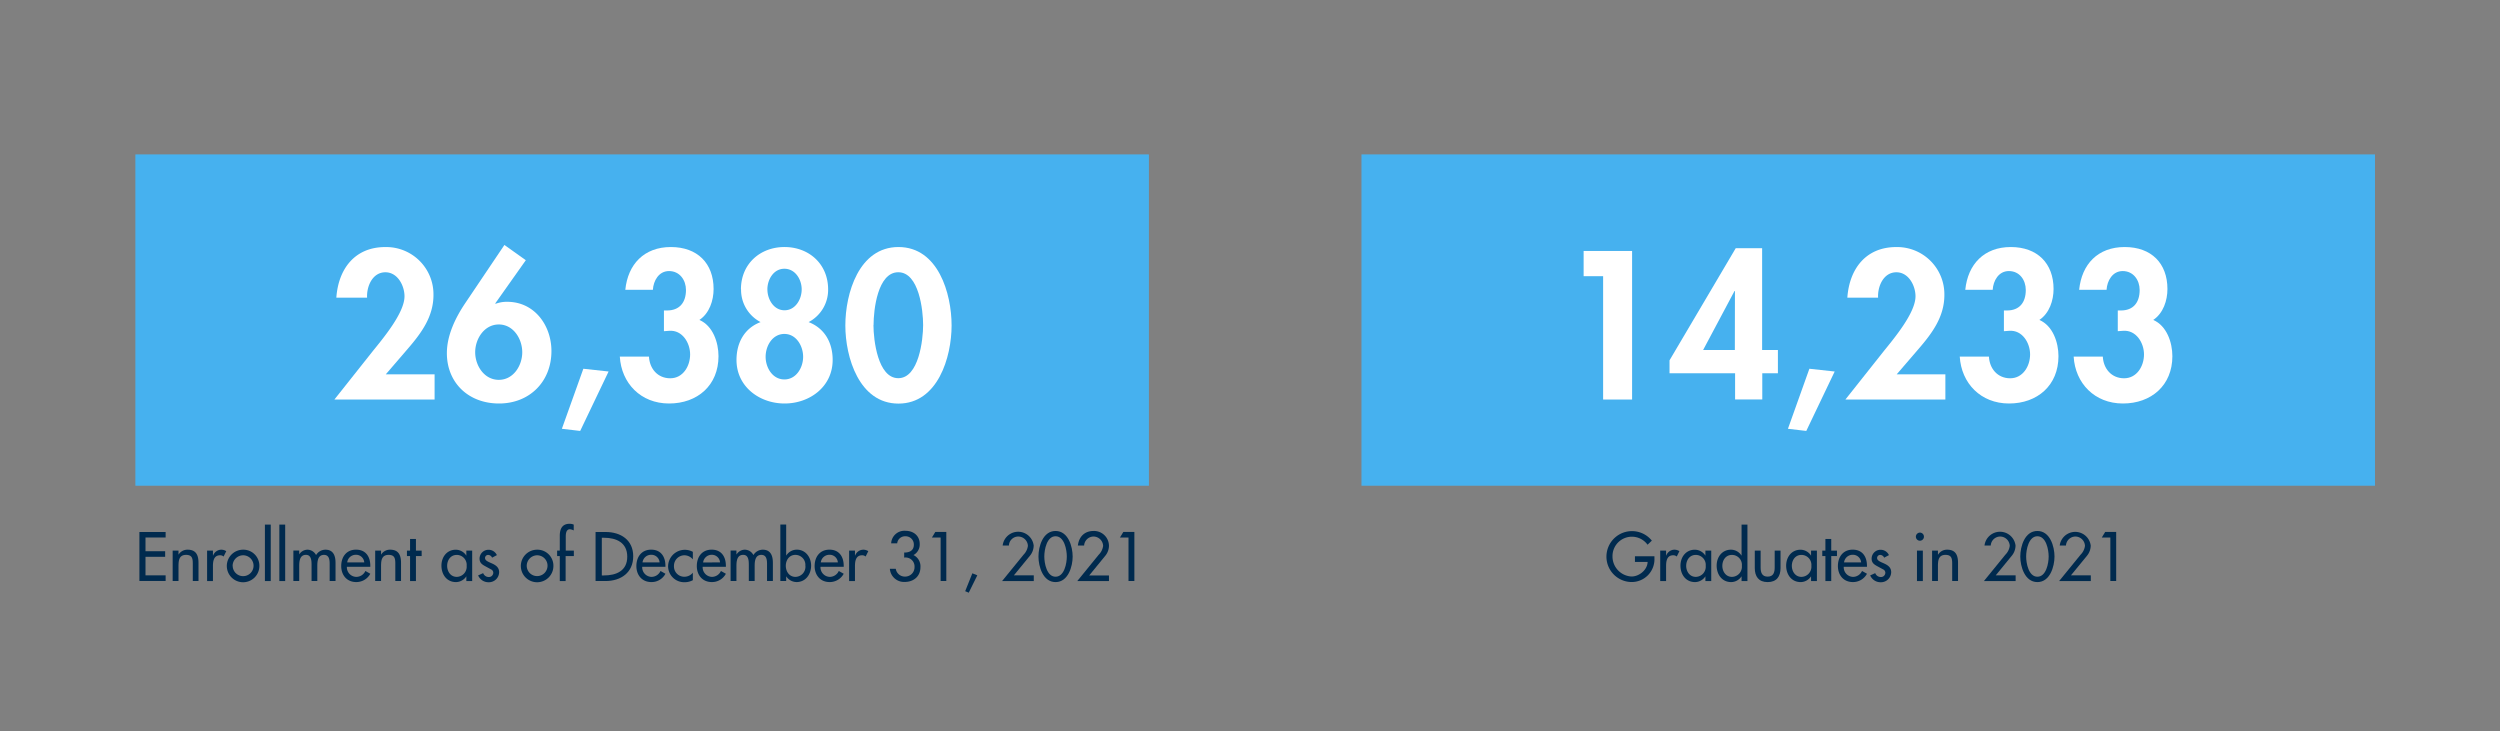 <svg id="Layer_1" data-name="Layer 1" xmlns="http://www.w3.org/2000/svg" viewBox="0 0 800 234"><rect x="0" y="0" width="800" height="234" fill="#808080" stroke="none"/><defs><style>.cls-1{fill:#46b1ef;}.cls-2{fill:#fff;}.cls-3{fill:#002a4e;}</style></defs><g id="a"><rect class="cls-1" x="43.32" y="49.41" width="324.33" height="106.02"/><rect class="cls-1" x="435.67" y="49.41" width="324.33" height="106.02"/></g><path class="cls-2" d="M139.07,119.78v8.08H107l12.1-15.26c3.35-4.17,10.34-12.42,10.34-17.78,0-3.41-2.2-7.69-6.11-7.69-4.16,0-6.05,4.54-5.86,8.13h-9.84c.63-9.14,5.86-16.2,15.64-16.2a15.12,15.12,0,0,1,15.44,15.32c0,7-3.91,12.23-8.26,17.28l-7,8.13h15.58Z"/><path class="cls-2" d="M168.26,83.27l-9.78,13.82.13.12a10.06,10.06,0,0,1,3.72-.63c8.71,0,14.13,7.57,14.13,15.76,0,9.78-7,16.78-16.77,16.78S143,122.5,143,113c0-5.67,2.72-11.28,5.8-15.88l12.61-18.73Zm-1.14,29.45c0-4.29-2.84-8.89-7.5-8.89s-7.56,4.6-7.56,8.89,2.9,8.83,7.56,8.83S167.12,117,167.12,112.72Z"/><path class="cls-2" d="M194.74,118.9l-9.08,19-5.86-.69L186.67,118l8.07.88Z"/><path class="cls-2" d="M200.1,92.73c.82-8.2,6.05-13.68,14.57-13.68s13.68,5.23,13.68,13.43c0,3.66-1.32,7.75-4.54,9.9,4.35,1.89,6.11,7.25,6.11,11.6,0,9.33-6.74,15.14-15.82,15.14s-15.26-6.5-15.76-15h9.33c.19,3.78,2.71,6.93,6.81,6.93s6.36-3.91,6.36-7.63-2.52-7.88-6.68-7.56l-1.7.12V99.35h1c4,0,6.05-2.58,6.05-6.55,0-3.16-2-6.06-5.42-6.06-3.28,0-5,3.1-5.17,6Z"/><path class="cls-2" d="M237.1,92.61c0-8.14,6.12-13.56,13.94-13.56S265,84.47,265,92.61a11.64,11.64,0,0,1-6.24,10.46c5.17,2,7.69,6.62,7.69,12.11,0,8.58-7.37,13.94-15.38,13.94s-15.39-5.36-15.39-13.94c0-5.49,2.52-10.15,7.7-12.11a11.64,11.64,0,0,1-6.24-10.46ZM245,114.17c0,3.47,2.2,7.25,6,7.25s6-3.78,6-7.25-2.2-7.31-6-7.31S245,110.64,245,114.17Zm.57-21.56c0,3.15,2,6.68,5.48,6.68s5.49-3.53,5.49-6.68S254.51,86,251,86,245.56,89.52,245.56,92.61Z"/><path class="cls-2" d="M304.51,104.15c0,10.15-4.42,25-17,25s-17-14.82-17-25,4.29-25.1,17-25.1S304.51,93.93,304.51,104.15Zm-25-.13c0,4.73,1.38,17,7.94,17s7.95-12.29,7.95-17-1.32-16.9-7.95-16.9S279.54,99.23,279.54,104Z"/><path class="cls-3" d="M44.61,170.24H53V172H46.56v4.39h6.29v1.79H46.56v5.93H53v1.8H44.61Z"/><path class="cls-3" d="M57.12,177.5h0a3.34,3.34,0,0,1,2.94-1.6c2.75,0,3.46,1.86,3.46,4.23v5.8H61.69v-5.58c0-1.67-.23-2.79-2.15-2.79-2.42,0-2.42,2.12-2.42,3.89v4.48H55.25v-9.74h1.87v1.31Z"/><path class="cls-3" d="M68.14,177.77h.06a2.81,2.81,0,0,1,2.66-1.87,2.89,2.89,0,0,1,1.54.48l-.85,1.71a1.64,1.64,0,0,0-1.14-.4c-2,0-2.27,1.87-2.27,3.46v4.79H66.27v-9.75h1.87v1.58Z"/><path class="cls-3" d="M83,181.08a5.21,5.21,0,1,1-5.21-5.18A5.12,5.12,0,0,1,83,181.08Zm-8.54,0a3.34,3.34,0,1,0,3.33-3.39A3.39,3.39,0,0,0,74.44,181.08Z"/><path class="cls-3" d="M86.64,185.94H84.77V167.87h1.87Z"/><path class="cls-3" d="M91.26,185.94H89.39V167.87h1.87Z"/><path class="cls-3" d="M95.74,177.42h0a3.18,3.18,0,0,1,2.58-1.52,3.13,3.13,0,0,1,2.82,1.73,3.5,3.5,0,0,1,3-1.73c2.56,0,3.23,2,3.23,4.2v5.83h-1.88v-5.52c0-1.25-.16-2.85-1.81-2.85-2,0-2.14,2.08-2.14,3.58v4.79H99.7v-5.17c0-1.27-.06-3.21-1.79-3.21-2,0-2.16,2.07-2.16,3.58v4.79H93.88v-9.75h1.87v1.24Z"/><path class="cls-3" d="M111,181.37A3.08,3.08,0,0,0,114,184.6a3.18,3.18,0,0,0,2.92-1.89l1.58.89a5.07,5.07,0,0,1-4.52,2.66c-3,0-4.79-2.25-4.79-5.12s1.6-5.25,4.75-5.25,4.56,2.29,4.56,5.19v.29Zm5.56-1.41a2.62,2.62,0,0,0-2.68-2.43,2.76,2.76,0,0,0-2.77,2.43Z"/><path class="cls-3" d="M121.94,177.5h0a3.31,3.31,0,0,1,2.93-1.6c2.75,0,3.46,1.86,3.46,4.23v5.8H126.5v-5.58c0-1.67-.23-2.79-2.15-2.79-2.41,0-2.41,2.12-2.41,3.89v4.48h-1.88v-9.74h1.88v1.31Z"/><path class="cls-3" d="M133.1,185.94h-1.88v-8h-1V176.2h1v-3.73h1.88v3.73h1.83v1.74H133.1Z"/><path class="cls-3" d="M151.1,185.94h-1.87v-1.52h0a4,4,0,0,1-3.31,1.85c-3,0-4.66-2.47-4.66-5.26s1.76-5.1,4.6-5.1a4,4,0,0,1,3.37,1.91h0V176.2h1.87v9.74Zm-1.77-4.88a3.19,3.19,0,0,0-3.16-3.49c-2,0-3.08,1.69-3.08,3.49s1.1,3.54,3.08,3.54A3.25,3.25,0,0,0,149.33,181.06Z"/><path class="cls-3" d="M157.45,178.42a1.44,1.44,0,0,0-1.24-.85,1,1,0,0,0-1,1c0,.86,1.12,1.23,2.26,1.75s2.25,1.23,2.25,2.77a3.27,3.27,0,0,1-3.35,3.23,3.59,3.59,0,0,1-3.37-2.19l1.61-.73a1.92,1.92,0,0,0,1.76,1.25,1.4,1.4,0,0,0,1.48-1.37,1.17,1.17,0,0,0-.69-1.06l-1.83-1c-1.08-.58-1.87-1.12-1.87-2.46a2.84,2.84,0,0,1,2.87-2.83,2.91,2.91,0,0,1,2.67,1.71l-1.52.81Z"/><path class="cls-3" d="M177.09,181.08a5.21,5.21,0,1,1-5.21-5.18A5.12,5.12,0,0,1,177.09,181.08Zm-8.54,0a3.33,3.33,0,1,0,3.33-3.39A3.39,3.39,0,0,0,168.55,181.08Z"/><path class="cls-3" d="M183.63,169.76a3.51,3.51,0,0,0-1.25-.4c-1.34,0-1.34,1.69-1.34,2.65v4.18h2.59v1.75H181v8h-1.87v-8h-.85v-1.75h.85v-4.74c0-2.13.73-3.84,3.14-3.84a3.49,3.49,0,0,1,1.32.26v1.89Z"/><path class="cls-3" d="M190.58,170.24h3.24c4.81,0,8.81,2.54,8.81,7.76s-3.92,7.93-8.87,7.93h-3.18v-15.7Zm2,13.9h.68c4,0,7.46-1.5,7.46-6s-3.46-6.06-7.46-6.06h-.68v12.12Z"/><path class="cls-3" d="M205.51,181.37a3.06,3.06,0,0,0,2.94,3.23,3.18,3.18,0,0,0,2.91-1.89l1.58.89a5,5,0,0,1-4.52,2.66c-3,0-4.78-2.25-4.78-5.12s1.6-5.25,4.74-5.25,4.56,2.29,4.56,5.19v.29Zm5.56-1.41a2.63,2.63,0,0,0-2.69-2.43,2.76,2.76,0,0,0-2.77,2.43Z"/><path class="cls-3" d="M221.71,179a3.56,3.56,0,0,0-2.79-1.31,3.37,3.37,0,0,0-3.25,3.41,3.3,3.3,0,0,0,3.38,3.46,3.5,3.5,0,0,0,2.66-1.29v2.39a5.46,5.46,0,0,1-2.69.65,5.14,5.14,0,0,1-5.23-5.13,5.36,5.36,0,0,1,7.92-4.59V179Z"/><path class="cls-3" d="M224.85,181.37a3.07,3.07,0,0,0,2.94,3.23,3.17,3.17,0,0,0,2.91-1.89l1.58.89a5,5,0,0,1-4.51,2.66c-3,0-4.79-2.25-4.79-5.12s1.6-5.25,4.75-5.25,4.55,2.29,4.55,5.19v.29Zm5.56-1.41a2.62,2.62,0,0,0-2.68-2.43A2.77,2.77,0,0,0,225,180Z"/><path class="cls-3" d="M235.7,177.42h0a3.15,3.15,0,0,1,2.58-1.52,3.12,3.12,0,0,1,2.81,1.73,3.52,3.52,0,0,1,3-1.73c2.56,0,3.23,2,3.23,4.2v5.83h-1.87v-5.52c0-1.25-.17-2.85-1.81-2.85-2,0-2.15,2.08-2.15,3.58v4.79h-1.87v-5.17c0-1.27-.06-3.21-1.79-3.21-2,0-2.17,2.07-2.17,3.58v4.79h-1.87v-9.75h1.87v1.24Z"/><path class="cls-3" d="M249.71,167.86h1.87v9.95h0a4,4,0,0,1,3.4-1.92c2.81,0,4.58,2.44,4.58,5.11s-1.67,5.26-4.67,5.26a4,4,0,0,1-3.31-1.85h0v1.52h-1.87V167.86Zm8,13.2a3.2,3.2,0,0,0-3.17-3.5c-2,0-3.08,1.69-3.08,3.5s1.11,3.54,3.08,3.54A3.25,3.25,0,0,0,257.73,181.06Z"/><path class="cls-3" d="M262.56,181.37a3.06,3.06,0,0,0,2.93,3.23,3.18,3.18,0,0,0,2.92-1.89l1.58.89a5.07,5.07,0,0,1-4.52,2.66c-3,0-4.79-2.25-4.79-5.12s1.61-5.25,4.75-5.25,4.56,2.29,4.56,5.19v.29Zm5.55-1.41a2.61,2.61,0,0,0-2.68-2.43,2.76,2.76,0,0,0-2.77,2.43Z"/><path class="cls-3" d="M273.59,177.77h.06a2.81,2.81,0,0,1,2.66-1.87,2.89,2.89,0,0,1,1.54.48l-.85,1.71a1.64,1.64,0,0,0-1.14-.4c-2,0-2.27,1.87-2.27,3.46v4.79h-1.87v-9.75h1.87v1.58Z"/><path class="cls-3" d="M289.35,176.82c1.69,0,3.08-.63,3.08-2.52a2.62,2.62,0,0,0-2.72-2.69,2.52,2.52,0,0,0-2.61,2.25h-1.93a4.24,4.24,0,0,1,4.6-4c2.58,0,4.54,1.6,4.54,4.22a3.83,3.83,0,0,1-2,3.54,4,4,0,0,1,2.23,3.89c0,2.94-2.21,4.71-5,4.71a4.54,4.54,0,0,1-4.78-4.21h1.89a2.93,2.93,0,0,0,3,2.5,3,3,0,0,0,3-3.08,2.87,2.87,0,0,0-3.31-3v-1.63Z"/><path class="cls-3" d="M298.22,172l1.08-1.79h3.52v15.7H301V172h-2.73Z"/><path class="cls-3" d="M312.74,184.1,310,189.66l-1.14-.48,2.29-5.72Z"/><path class="cls-3" d="M330.81,184.14v1.8H320.67l6.87-8.44a4.91,4.91,0,0,0,1.39-2.81,3.11,3.11,0,0,0-3.08-3,3,3,0,0,0-3,2.88h-2a5,5,0,0,1,9.93,0,5.2,5.2,0,0,1-1.17,3.23l-5.17,6.31h6.34Z"/><path class="cls-3" d="M332.31,178.09c0-3.23,1.41-8.18,5.47-8.18s5.47,5,5.47,8.18-1.43,8.18-5.47,8.18S332.31,181.29,332.31,178.09Zm1.87,0c0,2.17.79,6.46,3.6,6.46s3.6-4.29,3.6-6.46-.79-6.49-3.6-6.49S334.18,175.9,334.18,178.06Z"/><path class="cls-3" d="M354.87,184.14v1.8H344.73l6.87-8.44a4.87,4.87,0,0,0,1.4-2.81,3.11,3.11,0,0,0-3.08-3,3.05,3.05,0,0,0-3,2.88h-2c.32-2.79,2.13-4.66,5-4.66a4.79,4.79,0,0,1,4.95,4.7,5.14,5.14,0,0,1-1.17,3.23l-5.16,6.31h6.33Z"/><path class="cls-3" d="M358.39,172l1.08-1.79H363v15.7h-1.88V172h-2.73Z"/><path class="cls-2" d="M506.76,88.38V80.31h15.51v47.54H513V88.38Z"/><path class="cls-2" d="M568.93,112v7.44h-5v8.39h-8.7v-8.39H534.25V115.3l21.18-35.87h8.45V112h5ZM555.18,93.11h-.13L545,112h10.15Z"/><path class="cls-2" d="M587.09,118.9l-9.08,19-5.87-.69L579,118l8.07.88Z"/><path class="cls-2" d="M622.52,119.78v8.08h-32l12.1-15.26c3.35-4.17,10.34-12.42,10.34-17.78,0-3.41-2.2-7.69-6.11-7.69-4.16,0-6.05,4.54-5.86,8.13h-9.84c.63-9.14,5.86-16.2,15.64-16.2A15.12,15.12,0,0,1,622.2,94.38c0,7-3.91,12.23-8.26,17.28l-7,8.13h15.57Z"/><path class="cls-2" d="M628.89,92.73c.82-8.2,6.05-13.68,14.56-13.68s13.69,5.23,13.69,13.43c0,3.66-1.33,7.75-4.54,9.9,4.35,1.89,6.11,7.25,6.11,11.6,0,9.33-6.74,15.14-15.82,15.14s-15.26-6.5-15.77-15h9.34c.18,3.78,2.71,6.93,6.8,6.93s6.37-3.91,6.37-7.63-2.52-7.88-6.68-7.56l-1.7.12V99.35h1c4,0,6-2.58,6-6.55,0-3.16-1.95-6.06-5.42-6.06-3.28,0-5,3.1-5.17,6Z"/><path class="cls-2" d="M665.33,92.73c.82-8.2,6-13.68,14.57-13.68s13.68,5.23,13.68,13.43c0,3.66-1.32,7.75-4.54,9.9,4.35,1.89,6.12,7.25,6.12,11.6,0,9.33-6.75,15.14-15.83,15.14s-15.26-6.5-15.76-15h9.33c.19,3.78,2.71,6.93,6.81,6.93s6.37-3.91,6.37-7.63-2.52-7.88-6.69-7.56l-1.7.12V99.35h1c4,0,6-2.58,6-6.55,0-3.16-2-6.06-5.42-6.06-3.28,0-5,3.1-5.17,6Z"/><path class="cls-3" d="M529.42,178v.63a7.29,7.29,0,0,1-7.43,7.62,8.12,8.12,0,0,1-7.93-8.14A8.17,8.17,0,0,1,528.59,173l-1.37,1.31A6.2,6.2,0,0,0,516,178.07a6.41,6.41,0,0,0,6.1,6.41c2.43,0,5.06-2.1,5.14-4.66h-4.06V178h6.23Z"/><path class="cls-3" d="M533.15,177.77h.06a2.8,2.8,0,0,1,2.66-1.87,2.91,2.91,0,0,1,1.54.48l-.85,1.71a1.65,1.65,0,0,0-1.15-.4c-2,0-2.26,1.87-2.26,3.46v4.79h-1.88v-9.75h1.88v1.58Z"/><path class="cls-3" d="M547.6,185.94h-1.87v-1.52h0a4,4,0,0,1-3.31,1.85c-3,0-4.67-2.47-4.67-5.26s1.77-5.1,4.6-5.1a4,4,0,0,1,3.38,1.91h0V176.2h1.87v9.74Zm-1.77-4.88a3.2,3.2,0,0,0-3.17-3.49c-2,0-3.08,1.69-3.08,3.49s1.11,3.54,3.08,3.54A3.25,3.25,0,0,0,545.83,181.06Z"/><path class="cls-3" d="M557.3,184.41h0a4,4,0,0,1-3.31,1.86c-3,0-4.66-2.48-4.66-5.27s1.77-5.1,4.58-5.1a4,4,0,0,1,3.39,1.92h0v-9.95h1.88v18.07H557.3v-1.52Zm.1-3.35a3.19,3.19,0,0,0-3.17-3.49c-2,0-3.08,1.69-3.08,3.49s1.11,3.54,3.08,3.54A3.25,3.25,0,0,0,557.4,181.06Z"/><path class="cls-3" d="M563.4,176.19v5.4c0,1.56.4,2.93,2.25,2.93s2.25-1.37,2.25-2.93v-5.4h1.87v5.6c0,2.66-1.24,4.48-4.12,4.48s-4.12-1.81-4.12-4.48v-5.6Z"/><path class="cls-3" d="M581.41,185.94h-1.87v-1.52h0a4,4,0,0,1-3.31,1.85c-3,0-4.66-2.47-4.66-5.26s1.77-5.1,4.6-5.1a4,4,0,0,1,3.37,1.91h0V176.2h1.87v9.74Zm-1.77-4.88a3.2,3.2,0,0,0-3.17-3.49c-2,0-3.08,1.69-3.08,3.49s1.11,3.54,3.08,3.54A3.25,3.25,0,0,0,579.64,181.06Z"/><path class="cls-3" d="M586,185.94h-1.87v-8h-1V176.2h1v-3.73H586v3.73h1.83v1.74H586Z"/><path class="cls-3" d="M590,181.37a3.06,3.06,0,0,0,2.94,3.23,3.18,3.18,0,0,0,2.91-1.89l1.58.89a5.06,5.06,0,0,1-4.52,2.66c-3,0-4.78-2.25-4.78-5.12s1.6-5.25,4.74-5.25,4.56,2.29,4.56,5.19v.29Zm5.56-1.41a2.63,2.63,0,0,0-2.69-2.43,2.76,2.76,0,0,0-2.77,2.43Z"/><path class="cls-3" d="M602.91,178.42a1.43,1.43,0,0,0-1.24-.85,1,1,0,0,0-1,1c0,.86,1.12,1.23,2.26,1.75s2.25,1.23,2.25,2.77a3.27,3.27,0,0,1-3.34,3.23,3.59,3.59,0,0,1-3.38-2.19l1.61-.73a1.92,1.92,0,0,0,1.77,1.25,1.39,1.39,0,0,0,1.47-1.37,1.18,1.18,0,0,0-.68-1.06l-1.84-1c-1.08-.58-1.87-1.12-1.87-2.46a2.84,2.84,0,0,1,2.88-2.83,2.9,2.9,0,0,1,2.66,1.71l-1.52.81Z"/><path class="cls-3" d="M615.66,171.74a1.29,1.29,0,0,1-2.58,0,1.32,1.32,0,0,1,1.29-1.31A1.3,1.3,0,0,1,615.66,171.74Zm-.35,14.2h-1.88v-9.75h1.88Z"/><path class="cls-3" d="M620.18,177.5h0a3.31,3.31,0,0,1,2.94-1.6c2.74,0,3.45,1.86,3.45,4.23v5.8h-1.87v-5.58c0-1.67-.23-2.79-2.15-2.79-2.41,0-2.41,2.12-2.41,3.89v4.48h-1.87v-9.74h1.87v1.31Z"/><path class="cls-3" d="M645,184.14v1.8H634.85l6.87-8.44a4.87,4.87,0,0,0,1.4-2.81,3.1,3.1,0,0,0-3.08-3,3.05,3.05,0,0,0-3,2.88h-2a5,5,0,0,1,9.93,0,5.14,5.14,0,0,1-1.17,3.23l-5.16,6.31H645Z"/><path class="cls-3" d="M646.49,178.09c0-3.23,1.42-8.18,5.48-8.18s5.47,5,5.47,8.18-1.44,8.18-5.47,8.18S646.49,181.29,646.49,178.09Zm1.88,0c0,2.17.79,6.46,3.6,6.46s3.6-4.29,3.6-6.46-.79-6.49-3.6-6.49S648.37,175.9,648.37,178.06Z"/><path class="cls-3" d="M669.06,184.14v1.8H658.92l6.87-8.44a4.87,4.87,0,0,0,1.4-2.81,3.1,3.1,0,0,0-3.08-3,3.06,3.06,0,0,0-3,2.88h-2a5,5,0,0,1,9.92,0,5.19,5.19,0,0,1-1.16,3.23l-5.17,6.31h6.33Z"/><path class="cls-3" d="M672.58,172l1.08-1.79h3.52v15.7h-1.87V172h-2.73Z"/></svg>